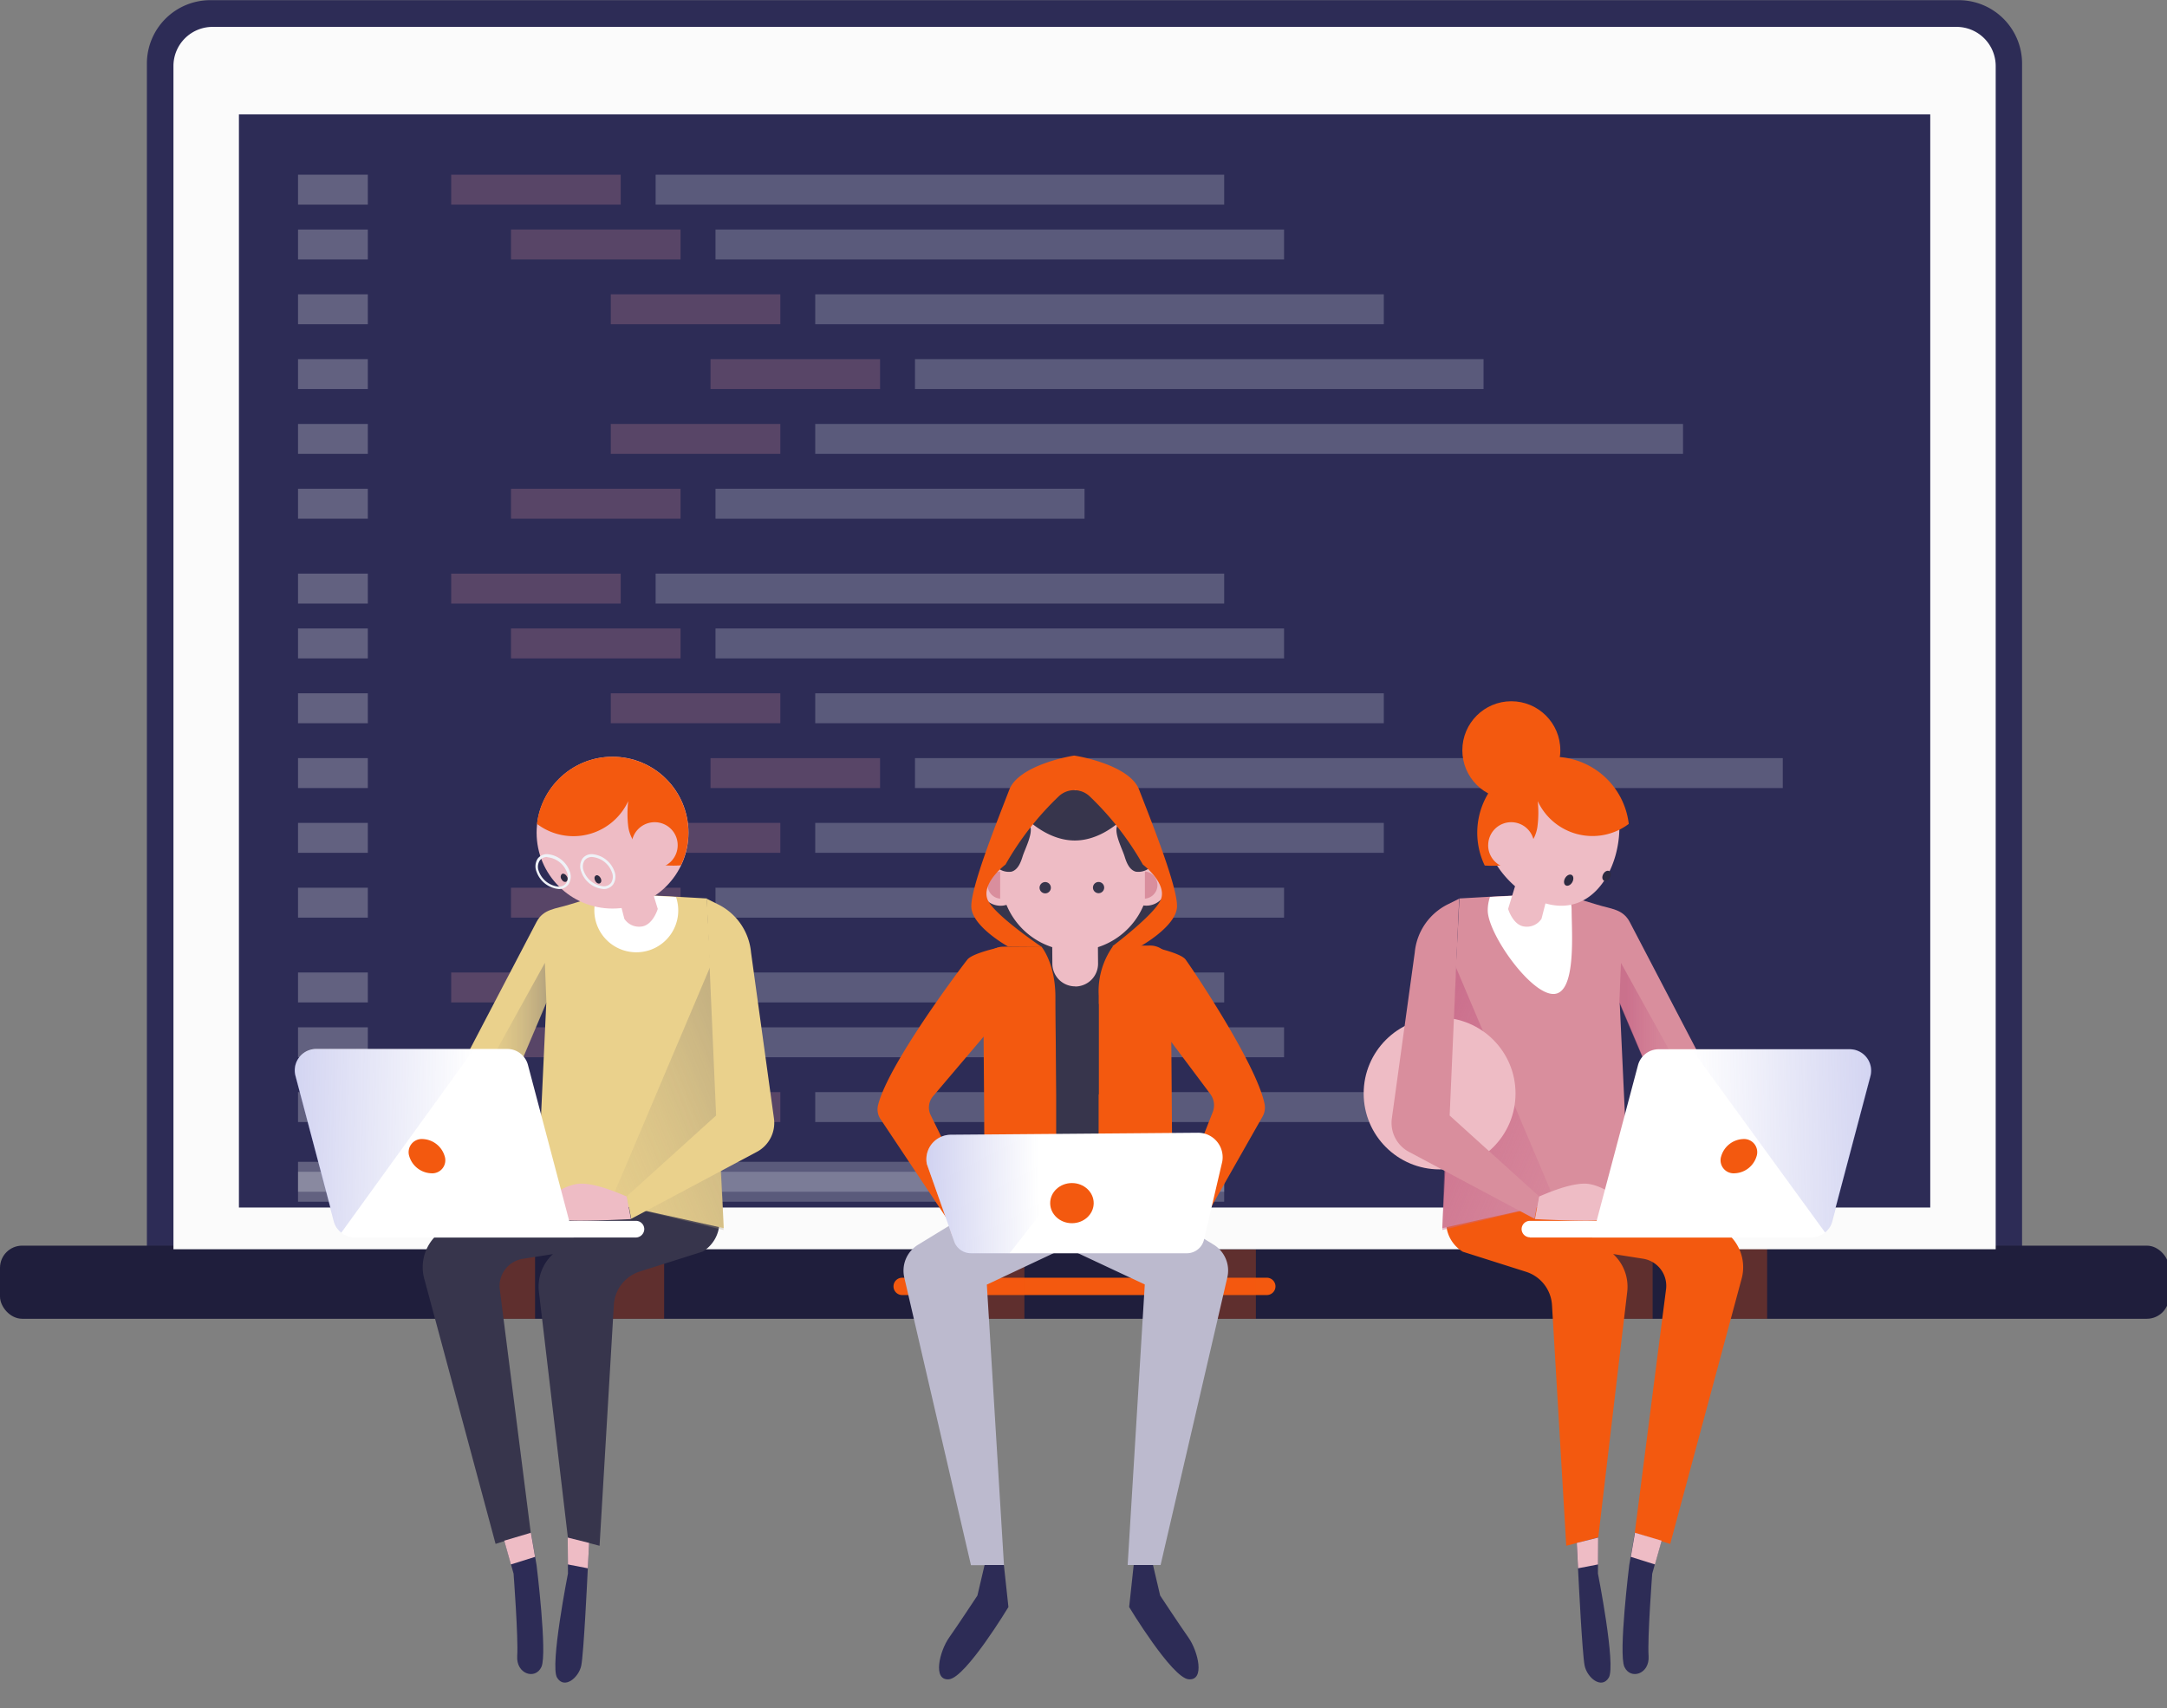 <svg id="el_2e3LEP0B8" data-name="Layer 1" xmlns="http://www.w3.org/2000/svg" xmlns:xlink="http://www.w3.org/1999/xlink" viewBox="0 0 506 399"><rect x="0" y="0" width="506" height="399" fill="#808080" stroke="none"/><style>@-webkit-keyframes el_ZWCJV2_80KS_sxAQD9jzZ_Animation{25%{-webkit-transform: translate(235.47px, 365.5px) rotate(0deg) translate(-235.47px, -365.5px);transform: translate(235.47px, 365.5px) rotate(0deg) translate(-235.47px, -365.5px);}50%{-webkit-transform: translate(235.47px, 365.5px) rotate(10deg) translate(-235.47px, -365.5px);transform: translate(235.47px, 365.5px) rotate(10deg) translate(-235.47px, -365.5px);}75%{-webkit-transform: translate(235.47px, 365.5px) rotate(0deg) translate(-235.47px, -365.5px);transform: translate(235.47px, 365.5px) rotate(0deg) translate(-235.47px, -365.5px);}0%{-webkit-transform: translate(235.47px, 365.5px) rotate(0deg) translate(-235.47px, -365.5px);transform: translate(235.47px, 365.5px) rotate(0deg) translate(-235.47px, -365.5px);}100%{-webkit-transform: translate(235.47px, 365.5px) rotate(0deg) translate(-235.47px, -365.5px);transform: translate(235.47px, 365.5px) rotate(0deg) translate(-235.47px, -365.5px);}}@keyframes el_ZWCJV2_80KS_sxAQD9jzZ_Animation{25%{-webkit-transform: translate(235.47px, 365.5px) rotate(0deg) translate(-235.47px, -365.5px);transform: translate(235.47px, 365.5px) rotate(0deg) translate(-235.47px, -365.5px);}50%{-webkit-transform: translate(235.47px, 365.5px) rotate(10deg) translate(-235.47px, -365.5px);transform: translate(235.47px, 365.5px) rotate(10deg) translate(-235.47px, -365.5px);}75%{-webkit-transform: translate(235.47px, 365.5px) rotate(0deg) translate(-235.47px, -365.5px);transform: translate(235.47px, 365.5px) rotate(0deg) translate(-235.47px, -365.5px);}0%{-webkit-transform: translate(235.47px, 365.5px) rotate(0deg) translate(-235.47px, -365.5px);transform: translate(235.47px, 365.5px) rotate(0deg) translate(-235.47px, -365.5px);}100%{-webkit-transform: translate(235.47px, 365.5px) rotate(0deg) translate(-235.47px, -365.5px);transform: translate(235.47px, 365.5px) rotate(0deg) translate(-235.47px, -365.5px);}}@-webkit-keyframes el_3-LKn354iC5_wS0KyOgMX_Animation{25%{-webkit-transform: translate(263.66px, 365.5px) rotate(0deg) translate(-263.66px, -365.5px);transform: translate(263.66px, 365.5px) rotate(0deg) translate(-263.66px, -365.5px);}50%{-webkit-transform: translate(263.66px, 365.5px) rotate(-10deg) translate(-263.66px, -365.5px);transform: translate(263.66px, 365.5px) rotate(-10deg) translate(-263.66px, -365.5px);}75%{-webkit-transform: translate(263.66px, 365.5px) rotate(0deg) translate(-263.66px, -365.5px);transform: translate(263.66px, 365.5px) rotate(0deg) translate(-263.66px, -365.5px);}0%{-webkit-transform: translate(263.66px, 365.5px) rotate(0deg) translate(-263.66px, -365.5px);transform: translate(263.66px, 365.5px) rotate(0deg) translate(-263.66px, -365.5px);}100%{-webkit-transform: translate(263.66px, 365.5px) rotate(0deg) translate(-263.66px, -365.5px);transform: translate(263.66px, 365.5px) rotate(0deg) translate(-263.66px, -365.5px);}}@keyframes el_3-LKn354iC5_wS0KyOgMX_Animation{25%{-webkit-transform: translate(263.66px, 365.5px) rotate(0deg) translate(-263.66px, -365.5px);transform: translate(263.66px, 365.5px) rotate(0deg) translate(-263.66px, -365.5px);}50%{-webkit-transform: translate(263.66px, 365.5px) rotate(-10deg) translate(-263.66px, -365.5px);transform: translate(263.66px, 365.5px) rotate(-10deg) translate(-263.66px, -365.5px);}75%{-webkit-transform: translate(263.66px, 365.5px) rotate(0deg) translate(-263.66px, -365.5px);transform: translate(263.66px, 365.5px) rotate(0deg) translate(-263.66px, -365.5px);}0%{-webkit-transform: translate(263.66px, 365.5px) rotate(0deg) translate(-263.66px, -365.5px);transform: translate(263.66px, 365.5px) rotate(0deg) translate(-263.66px, -365.5px);}100%{-webkit-transform: translate(263.66px, 365.5px) rotate(0deg) translate(-263.66px, -365.5px);transform: translate(263.66px, 365.5px) rotate(0deg) translate(-263.66px, -365.5px);}}@-webkit-keyframes el_J3exINdLI10_OCYuLBFAb_Animation{50%{-webkit-transform: translate(364.34px, 186.67px) rotate(0deg) translate(-364.34px, -186.67px);transform: translate(364.34px, 186.67px) rotate(0deg) translate(-364.34px, -186.67px);}75%{-webkit-transform: translate(364.34px, 186.67px) rotate(10deg) translate(-364.34px, -186.67px);transform: translate(364.34px, 186.67px) rotate(10deg) translate(-364.34px, -186.67px);}100%{-webkit-transform: translate(364.34px, 186.67px) rotate(0deg) translate(-364.34px, -186.67px);transform: translate(364.34px, 186.67px) rotate(0deg) translate(-364.34px, -186.67px);}0%{-webkit-transform: translate(364.34px, 186.67px) rotate(0deg) translate(-364.34px, -186.67px);transform: translate(364.34px, 186.67px) rotate(0deg) translate(-364.34px, -186.67px);}}@keyframes el_J3exINdLI10_OCYuLBFAb_Animation{50%{-webkit-transform: translate(364.34px, 186.67px) rotate(0deg) translate(-364.34px, -186.67px);transform: translate(364.34px, 186.67px) rotate(0deg) translate(-364.34px, -186.67px);}75%{-webkit-transform: translate(364.34px, 186.67px) rotate(10deg) translate(-364.34px, -186.67px);transform: translate(364.34px, 186.67px) rotate(10deg) translate(-364.34px, -186.67px);}100%{-webkit-transform: translate(364.34px, 186.67px) rotate(0deg) translate(-364.34px, -186.67px);transform: translate(364.34px, 186.67px) rotate(0deg) translate(-364.34px, -186.67px);}0%{-webkit-transform: translate(364.34px, 186.67px) rotate(0deg) translate(-364.34px, -186.67px);transform: translate(364.34px, 186.67px) rotate(0deg) translate(-364.34px, -186.67px);}}@-webkit-keyframes el_chsLQj5mTQ6_rjHALh-TE_Animation{40%{-webkit-transform: translate(69.59px, 271.36px) translate(-69.59px, -271.36px) translate(0px, 0px);transform: translate(69.59px, 271.36px) translate(-69.59px, -271.36px) translate(0px, 0px);}100%{-webkit-transform: translate(69.59px, 271.36px) translate(-69.59px, -271.36px) translate(0px, -140px);transform: translate(69.59px, 271.36px) translate(-69.59px, -271.36px) translate(0px, -140px);}0%{-webkit-transform: translate(69.59px, 271.36px) translate(-69.59px, -271.36px) translate(0px, 0px);transform: translate(69.59px, 271.36px) translate(-69.59px, -271.36px) translate(0px, 0px);}}@keyframes el_chsLQj5mTQ6_rjHALh-TE_Animation{40%{-webkit-transform: translate(69.59px, 271.36px) translate(-69.59px, -271.36px) translate(0px, 0px);transform: translate(69.59px, 271.36px) translate(-69.59px, -271.36px) translate(0px, 0px);}100%{-webkit-transform: translate(69.59px, 271.36px) translate(-69.59px, -271.36px) translate(0px, -140px);transform: translate(69.59px, 271.36px) translate(-69.59px, -271.36px) translate(0px, -140px);}0%{-webkit-transform: translate(69.59px, 271.36px) translate(-69.59px, -271.36px) translate(0px, 0px);transform: translate(69.59px, 271.36px) translate(-69.59px, -271.36px) translate(0px, 0px);}}@-webkit-keyframes el_2Z2DhxZWe80_sWZ_XBNwU_Animation{0%{-webkit-transform: translate(69.59px, 273.69px) translate(-69.59px, -273.69px) translate(0px, 0px);transform: translate(69.59px, 273.69px) translate(-69.59px, -273.69px) translate(0px, 0px);}100%{-webkit-transform: translate(69.59px, 273.69px) translate(-69.59px, -273.69px) translate(0px, -235px);transform: translate(69.59px, 273.69px) translate(-69.59px, -273.69px) translate(0px, -235px);}}@keyframes el_2Z2DhxZWe80_sWZ_XBNwU_Animation{0%{-webkit-transform: translate(69.59px, 273.69px) translate(-69.59px, -273.69px) translate(0px, 0px);transform: translate(69.59px, 273.69px) translate(-69.59px, -273.69px) translate(0px, 0px);}100%{-webkit-transform: translate(69.59px, 273.69px) translate(-69.59px, -273.69px) translate(0px, -235px);transform: translate(69.59px, 273.69px) translate(-69.59px, -273.69px) translate(0px, -235px);}}@-webkit-keyframes el_eV_QUksczV5_oCEz3BUv-_Animation{0%{-webkit-transform: translate(69.59px, 133.98px) translate(-69.59px, -133.98px) translate(0px, 0px);transform: translate(69.59px, 133.98px) translate(-69.59px, -133.98px) translate(0px, 0px);}100%{-webkit-transform: translate(69.59px, 133.98px) translate(-69.59px, -133.98px) translate(0px, -250px);transform: translate(69.59px, 133.98px) translate(-69.59px, -133.98px) translate(0px, -250px);}}@keyframes el_eV_QUksczV5_oCEz3BUv-_Animation{0%{-webkit-transform: translate(69.59px, 133.98px) translate(-69.59px, -133.98px) translate(0px, 0px);transform: translate(69.59px, 133.98px) translate(-69.59px, -133.98px) translate(0px, 0px);}100%{-webkit-transform: translate(69.59px, 133.98px) translate(-69.59px, -133.98px) translate(0px, -250px);transform: translate(69.59px, 133.98px) translate(-69.59px, -133.98px) translate(0px, -250px);}}@-webkit-keyframes el_AKhGLq4moR_FIs5IKuOO_Animation{0%{-webkit-transform: translate(69.59px, 40.8px) translate(-69.59px, -40.8px) translate(0px, 0px);transform: translate(69.59px, 40.8px) translate(-69.59px, -40.8px) translate(0px, 0px);}100%{-webkit-transform: translate(69.59px, 40.8px) translate(-69.59px, -40.8px) translate(0px, -250px);transform: translate(69.59px, 40.8px) translate(-69.59px, -40.8px) translate(0px, -250px);}}@keyframes el_AKhGLq4moR_FIs5IKuOO_Animation{0%{-webkit-transform: translate(69.59px, 40.8px) translate(-69.59px, -40.8px) translate(0px, 0px);transform: translate(69.59px, 40.8px) translate(-69.59px, -40.8px) translate(0px, 0px);}100%{-webkit-transform: translate(69.59px, 40.8px) translate(-69.59px, -40.8px) translate(0px, -250px);transform: translate(69.59px, 40.8px) translate(-69.59px, -40.8px) translate(0px, -250px);}}#el_2e3LEP0B8 *{-webkit-animation-duration: 2s;animation-duration: 2s;-webkit-animation-iteration-count: infinite;animation-iteration-count: infinite;-webkit-animation-timing-function: cubic-bezier(0, 0, 1, 1);animation-timing-function: cubic-bezier(0, 0, 1, 1);}#el_8jWcfgoAj1{fill: #2d2c56;-webkit-transform: translate(0px, 0.04px);transform: translate(0px, 0.04px);}#el_MRVG0rxZyn{fill: #f7f7f7;-webkit-transform: translate(0px, 0.04px);transform: translate(0px, 0.04px);}#el_oGVjyyEAaA{fill: #1f1e3c;}#el_59tCG0oArM{fill: #2d2c56;}#el_Dv_nkRoNan{fill: #f3590f;-webkit-transform: translate(0px, 0.04px);transform: translate(0px, 0.04px);}#el_7zCJQmbNvu{fill: #f3590f;opacity: 0.3;isolation: isolate;}#el_WNt3EfAzlq{fill: #f3590f;opacity: 0.3;isolation: isolate;}#el_9qkNqPS9Pz{fill: #f3590f;opacity: 0.3;isolation: isolate;}#el_j-KOv-ngSu{fill: #f3590f;opacity: 0.3;isolation: isolate;}#el_7FjBFF9glG{fill: #f3590f;opacity: 0.3;isolation: isolate;}#el_aLg3Sue3e9{fill: #f3590f;opacity: 0.3;isolation: isolate;}#el_WfbIvzhTfi{fill: #fbfbfb;-webkit-transform: translate(0px, 0.04px);transform: translate(0px, 0.04px);}#el_f0cB5lPyyb{-webkit-clip-path: url(#clip-path);clip-path: url(#clip-path);}#el_AKhGLq4moR{opacity: 0.25;}#el_4lAkmPKuALG{fill: #d98e9d;}#el_OKcBs4zO6vb{fill: #fff;}#el_xQnNKwERjZs{fill: #fff;}#el_Cy_UiZlu06u{fill: #fff;}#el_InVF6OMQLpE{fill: #fff;}#el_XlOypbjiYMD{fill: #fff;}#el_hJdKMSmB0rK{fill: #fff;}#el_0TlP3B3lfRt{fill: #e0e4ed;}#el_zHxZZrEF6Em{fill: #d98e9d;}#el_yIeTO_CMbMT{fill: #e0e4ed;}#el_-xDFV8i6R0h{fill: #d98e9d;}#el_5rfFRew3Btf{fill: #e0e4ed;}#el_9hdS3-9xBoD{fill: #d98e9d;}#el_aaFYf_CM7Qp{fill: #e0e4ed;}#el_fhPzIzPoa5s{fill: #d98e9d;}#el_3hTbitI2nH8{fill: #e0e4ed;}#el_GcCn-hMi5qN{fill: #d98e9d;}#el_8Fvb-Ogx5oJ{fill: #e0e4ed;}#el_2Z2DhxZWe80{opacity: 0.25;}#el_1qSn-Qt6uq4{fill: #d98e9d;}#el_hoftLFHXNu1{fill: #fff;}#el_xkSneUG_njm{fill: #fff;}#el_e2XKrzidTBe{fill: #fff;}#el_rpnJfFEs2DI{fill: #fff;}#el_QXQVsoqiSN0{fill: #fff;}#el_JrX_50lx__j{fill: #fff;}#el_D4_AreXvekv{fill: #e0e4ed;}#el_rSFoQ8daXea{fill: #d98e9d;}#el_ewWRvKdQq3h{fill: #e0e4ed;}#el_EisSCAnBwzx{fill: #d98e9d;}#el_y8neqA82rFf{fill: #e0e4ed;}#el_EaooiZQk8KU{fill: #d98e9d;}#el_YIlNMk5ea4g{fill: #e0e4ed;}#el_n37jKWmRXr_{fill: #d98e9d;}#el_3ENfMHRbF6B{fill: #e0e4ed;}#el_vQMJABeuI7N{fill: #d98e9d;}#el_1hz_HUiTyG4{fill: #e0e4ed;}#el_eV_QUksczV5{opacity: 0.25;}#el_nk10peWXA2E{fill: #d98e9d;}#el_KmaMMkWOtVt{fill: #fff;}#el_dn0MuiqQihc{fill: #fff;}#el_fU855SNRfAY{fill: #fff;}#el_2zBjYZ_p3NX{fill: #fff;}#el_2OWRwUuVeS9{fill: #fff;}#el_pko8Mj3GOov{fill: #fff;}#el_32VxHyO22CC{fill: #e0e4ed;}#el_0PE_J1FjZ05{fill: #d98e9d;}#el_xiZk0pWW9vw{fill: #e0e4ed;}#el_2VeJgJxFTPC{fill: #d98e9d;}#el_9R7zQXzJd5e{fill: #e0e4ed;}#el_5_xfomH45YT{fill: #d98e9d;}#el_26SCwaScVBl{fill: #fff;}#el_wZ2AOP1pYD_{fill: #fff;}#el_m8lAmPjMIcW{fill: #fff;}#el__E_vv3q5flj{fill: #e0e4ed;}#el_gnm60NUtVSI{fill: #d98e9d;}#el_VprEjOrN0U7{fill: #e0e4ed;}#el_pTLAwgR-JmV{fill: #d98e9d;}#el_ygnNDYPQxvR{fill: #e0e4ed;}#el_GfYIES5yIaG{fill: #d98e9d;}#el_NSsfIVsYZKP{fill: #e0e4ed;}#el_8Ov9V8pev_E{fill: #d98e9d;}#el_wxvAYJdG4uF{fill: #e0e4ed;}#el_Jl3zner7oPJ{fill: #d98e9d;}#el_KfezqZTsJ-Q{fill: #e0e4ed;}#el_chsLQj5mTQ6{opacity: 0.25;}#el_c0Yi0eun9sB{fill: #d98e9d;}#el_MoaOCVQHEXe{fill: #fff;}#el_fg1vksnwHd8{fill: #fff;}#el_x9GQstY_nDw{fill: #fff;}#el_vItmW5BGoCX{fill: #fff;}#el_HAiE77Kxr0k{fill: #fff;}#el_ciE5nPUq2iD{fill: #fff;}#el_gLlrQdwmIMr{fill: #e0e4ed;}#el_BW_DMPN4fG2{fill: #d98e9d;}#el_VM1skxG_dhx{fill: #e0e4ed;}#el_aILnj0mCzWN{fill: #d98e9d;}#el_jyOSqLPOKuU{fill: #e0e4ed;}#el_tYY9dwfM88H{fill: #d98e9d;}#el_l-QQ2cG84Ve{fill: #fff;}#el_-bNWXwYmJbU{fill: #fff;}#el_YmLEI4PJ2Eg{fill: #fff;}#el_ERGc6ZeBWx8{fill: #e0e4ed;}#el_CwGDXrzMJ2Q{fill: #d98e9d;}#el_5Dn6p9jK6Gl{fill: #e0e4ed;}#el_Zjt8qzCkNZU{fill: #d98e9d;}#el_5s5X3X_vOB-{fill: #e0e4ed;}#el_uzfWj8cPhVA{fill: #d98e9d;}#el_HoSBDFUvYAl{fill: #e0e4ed;}#el_R7dBbzMgNAp{fill: #d98e9d;}#el_tgfIPCXVum4{fill: #e0e4ed;}#el_hN-POD32ZCZ{fill: #d98e9d;}#el_FEP86vJY0iY{fill: #e0e4ed;}#el_czKtp8B2JF3{fill: #2d2c56;-webkit-transform: translate(0px, 0.04px);transform: translate(0px, 0.04px);}#el_MTixnpdG472{fill: #2d2c56;-webkit-transform: translate(0px, 0.04px);transform: translate(0px, 0.04px);}#el_66p81dLqHBo{fill: #37354c;-webkit-transform: translate(0px, 0.04px);transform: translate(0px, 0.04px);}#el_nUqk34RAVo-{fill: #ead18c;-webkit-transform: translate(0px, 0.04px);transform: translate(0px, 0.04px);}#el_I8dgGEFe7OT{isolation: isolate;opacity: 0.5;fill: url(#linear-gradient);-webkit-transform: translate(0px, 0.04px);transform: translate(0px, 0.04px);}#el_Yf4DcQJ8boO{fill: #fff;-webkit-transform: translate(0px, 0.04px);transform: translate(0px, 0.04px);}#el_CuCipGaGOcZ{fill: url(#linear-gradient-2);}#el_LuSqcf7lwVp{fill: #eebcc5;-webkit-transform: translate(0px, 0.04px);transform: translate(0px, 0.04px);}#el_0XXayG2kC-Q{fill: #eebcc5;-webkit-transform: translate(0px, 0.04px);transform: translate(0px, 0.04px);}#el_mem1gJSVHE0{fill: #eebcc5;}#el_9N10Y6sWtTr{fill: #eff2f7;-webkit-transform: translate(0px, 0.04px);transform: translate(0px, 0.04px);}#el_BiJA2q1TvFA{fill: #eff2f7;-webkit-transform: translate(0px, 0.04px);transform: translate(0px, 0.04px);}#el_ixcWfmucBM1{fill: #2d2b42;-webkit-transform: translate(0px, 0.04px);transform: translate(0px, 0.04px);}#el_T6eh2VbkydI{fill: #2d2b42;-webkit-transform: translate(0px, 0.04px);transform: translate(0px, 0.04px);}#el_7d5mFO2sucY{fill: #eebcc5;-webkit-transform: translate(0px, 0.04px);transform: translate(0px, 0.04px);}#el_BL40dngZ4ES{fill: #ead18c;-webkit-transform: translate(0px, 0.04px);transform: translate(0px, 0.04px);}#el_0BP8J1gyGON{fill: #fff;-webkit-transform: translate(0px, 0.04px);transform: translate(0px, 0.04px);}#el_N-UkqWajMZI{fill: #fff;-webkit-transform: translate(0px, 0.04px);transform: translate(0px, 0.04px);}#el_hnrV1cO5GDk{fill: url(#linear-gradient-3);-webkit-transform: translate(0px, 0.04px);transform: translate(0px, 0.04px);}#el_othNAj8dz60{fill: #f3590f;-webkit-transform: translate(0px, 0.04px);transform: translate(0px, 0.04px);}#el_5uaJYDIA8iH{fill: #f3590f;-webkit-transform: translate(0px, 0.04px);transform: translate(0px, 0.04px);}#el_F9pYBifcGbU{fill: #eebcc5;-webkit-transform: translate(0px, 0.04px);transform: translate(0px, 0.04px);}#el_1Nge6OzmSeH{fill: #eebcc5;}#el_5swPBELeOdO{fill: #eebcc5;}#el_trm_4vuDmYj{fill: #2d2c56;-webkit-transform: translate(0px, 0.04px);transform: translate(0px, 0.04px);}#el_U4EMYV-W5e6{fill: #2d2c56;-webkit-transform: translate(0px, 0.04px);transform: translate(0px, 0.04px);}#el_Hxsxsqx37iN{fill: #f3590f;-webkit-transform: translate(0px, 0.04px);transform: translate(0px, 0.04px);}#el_sRTfyLE7MbB{fill: #d98e9d;-webkit-transform: translate(0px, 0.04px);transform: translate(0px, 0.04px);}#el_eyUa9p3p777{isolation: isolate;opacity: 0.5;fill: url(#linear-gradient-4);-webkit-transform: translate(0px, 0.04px);transform: translate(0px, 0.04px);}#el_ikPQYvSdooN{fill: #fff;-webkit-transform: translate(0px, 0.04px);transform: translate(0px, 0.04px);}#el_U4XZBrPuHna{fill: url(#linear-gradient-5);}#el_JZbp4bChgDW{fill: #eebcc5;-webkit-transform: translate(0px, 0.04px);transform: translate(0px, 0.04px);}#el_yfKP5Gbjf93{fill: #eebcc5;-webkit-transform: translate(0px, 0.04px);transform: translate(0px, 0.04px);}#el_-g8C-qvk9CX{fill: #eebcc5;-webkit-transform: translate(-26.56px, 60.94px) rotate(-9.26deg);transform: translate(-26.56px, 60.94px) rotate(-9.26deg);}#el_jmIGpSJafNs{fill: #2d2b42;-webkit-transform: translate(0px, 0.04px);transform: translate(0px, 0.04px);}#el_CqPcj-RoJ8r{fill: #2d2b42;-webkit-transform: translate(0px, 0.04px);transform: translate(0px, 0.04px);}#el_ES_NBipgu72{fill: #eebcc5;-webkit-transform: translate(0px, 0.04px);transform: translate(0px, 0.04px);}#el_7jt4UATodfH{fill: #d98e9d;-webkit-transform: translate(0px, 0.04px);transform: translate(0px, 0.04px);}#el_8XowuJ0rMDO{fill: #fff;-webkit-transform: translate(0px, 0.04px);transform: translate(0px, 0.04px);}#el_7vzVbFqNBfR{fill: #fff;-webkit-transform: translate(0px, 0.04px);transform: translate(0px, 0.04px);}#el_a6kQ-wGDusT{fill: url(#linear-gradient-6);-webkit-transform: translate(0px, 0.04px);transform: translate(0px, 0.04px);}#el_8xaIZ-ydxj5{fill: #f3590f;-webkit-transform: translate(0px, 0.04px);transform: translate(0px, 0.04px);}#el_OyU659YEby6{fill: #f3590f;-webkit-transform: translate(0px, 0.04px);transform: translate(0px, 0.04px);}#el_hJvUnDIoISI{fill: #eebcc5;-webkit-transform: translate(0px, 0.04px);transform: translate(0px, 0.04px);}#el_7wTWX7mOC7d{fill: #eebcc5;}#el_KD8lWAfhtDN{fill: #eebcc5;}#el_JUdvKIhN5dY{fill: #37354c;-webkit-transform: translate(0px, 0.04px);transform: translate(0px, 0.04px);}#el_jNrS2FIspgm{fill: #f3590f;-webkit-transform: translate(0px, 0.04px);transform: translate(0px, 0.04px);}#el_kBYkD4sDIxI{fill: #37354c;-webkit-transform: translate(0px, 0.04px);transform: translate(0px, 0.04px);}#el__V54icB9eqM{fill: #eebcc5;-webkit-transform: translate(0px, 0.04px);transform: translate(0px, 0.04px);}#el_KUv1ehN58v9{fill: #9b5342;-webkit-transform: translate(0px, 0.04px);transform: translate(0px, 0.04px);}#el_OY3bzAK46x4{fill: #eebcc5;-webkit-transform: translate(0px, 0.04px);transform: translate(0px, 0.04px);}#el_r6Te6g5lMRV{fill: #37354c;-webkit-transform: translate(0px, 0.04px);transform: translate(0px, 0.04px);}#el_cKBkpPh8OZm{fill: #37354c;-webkit-transform: translate(0px, 0.04px);transform: translate(0px, 0.04px);}#el_pzfv43SG_K7{fill: #eebcc5;-webkit-transform: translate(0px, 0.04px);transform: translate(0px, 0.04px);}#el_aii52LHF9mX{fill: #eebcc5;-webkit-transform: translate(0px, 0.04px);transform: translate(0px, 0.04px);}#el_PWeKriv7udB{fill: #bcbace;-webkit-transform: translate(0px, 0.04px);transform: translate(0px, 0.04px);}#el_6Q8cJNisSGT{fill: #d98e9d;-webkit-transform: translate(0px, 0.04px);transform: translate(0px, 0.04px);}#el_oHt2E6loasZ{fill: #d98e9d;-webkit-transform: translate(0px, 0.04px);transform: translate(0px, 0.04px);}#el_qVazZfz7klz{fill: #37354c;}#el_7pNpm-8ab6o{fill: #37354c;-webkit-transform: translate(0px, 0.04px);transform: translate(0px, 0.04px);}#el_2rWrc24d6WT{fill: #37354c;-webkit-transform: translate(0px, 0.04px);transform: translate(0px, 0.04px);}#el_wRiyeBjmbHV{fill: #f3590f;-webkit-transform: translate(0px, 0.04px);transform: translate(0px, 0.04px);}#el_P3YfdbpjT_g{fill: #f3590f;-webkit-transform: translate(0px, 0.04px);transform: translate(0px, 0.04px);}#el_HI9bWe4hNJX{fill: #37354c;-webkit-transform: translate(0px, 0.04px);transform: translate(0px, 0.04px);}#el_5zj2NPHzhem{fill: #eebcc5;-webkit-transform: translate(0px, 0.04px);transform: translate(0px, 0.04px);}#el_JfuRKJlF3Wr{fill: #f3590f;-webkit-transform: translate(0px, 0.04px);transform: translate(0px, 0.04px);}#el__H9ON5med_O{fill: #eebcc5;-webkit-transform: translate(0px, 0.04px);transform: translate(0px, 0.04px);}#el_lWvVi75pNbD{fill: #f3590f;-webkit-transform: translate(0px, 0.04px);transform: translate(0px, 0.04px);}#el_-gIaysU_PSK{fill: #f3590f;-webkit-transform: translate(0px, 0.04px);transform: translate(0px, 0.04px);}#el_ZWCJV2_80KS{fill: #2d2c56;-webkit-transform: translate(0px, 0.04px);transform: translate(0px, 0.04px);}#el_mahVhw-YbvE{fill: #bcbace;-webkit-transform: translate(0px, 0.04px);transform: translate(0px, 0.04px);}#el_3-LKn354iC5{fill: #2d2c56;-webkit-transform: translate(0px, 0.04px);transform: translate(0px, 0.04px);}#el_GUer3JVHBjA{fill: #fff;-webkit-transform: translate(0px, 0.04px);transform: translate(0px, 0.04px);}#el_WneMnF-WhXj{fill: url(#linear-gradient-7);-webkit-transform: translate(0px, 0.04px);transform: translate(0px, 0.04px);}#el_Jd8uxzA3zf7{fill: #f3590f;}#el_J3exINdLI10{fill: #f3590f;}#el_AKhGLq4moR_FIs5IKuOO{-webkit-animation-name: el_AKhGLq4moR_FIs5IKuOO_Animation;animation-name: el_AKhGLq4moR_FIs5IKuOO_Animation;-webkit-transform: translate(69.59px, 40.8px) translate(-69.59px, -40.8px) translate(0px, 0px);transform: translate(69.59px, 40.8px) translate(-69.59px, -40.8px) translate(0px, 0px);}#el_eV_QUksczV5_oCEz3BUv-{-webkit-animation-name: el_eV_QUksczV5_oCEz3BUv-_Animation;animation-name: el_eV_QUksczV5_oCEz3BUv-_Animation;-webkit-transform: translate(69.59px, 133.98px) translate(-69.59px, -133.98px) translate(0px, 0px);transform: translate(69.59px, 133.98px) translate(-69.59px, -133.98px) translate(0px, 0px);}#el_2Z2DhxZWe80_sWZ_XBNwU{-webkit-animation-name: el_2Z2DhxZWe80_sWZ_XBNwU_Animation;animation-name: el_2Z2DhxZWe80_sWZ_XBNwU_Animation;-webkit-transform: translate(69.59px, 273.69px) translate(-69.59px, -273.69px) translate(0px, 0px);transform: translate(69.59px, 273.69px) translate(-69.59px, -273.69px) translate(0px, 0px);}#el_chsLQj5mTQ6_rjHALh-TE{-webkit-animation-name: el_chsLQj5mTQ6_rjHALh-TE_Animation;animation-name: el_chsLQj5mTQ6_rjHALh-TE_Animation;-webkit-transform: translate(69.59px, 271.36px) translate(-69.59px, -271.36px) translate(0px, 0px);transform: translate(69.59px, 271.36px) translate(-69.59px, -271.36px) translate(0px, 0px);}#el_J3exINdLI10_OCYuLBFAb{-webkit-animation-name: el_J3exINdLI10_OCYuLBFAb_Animation;animation-name: el_J3exINdLI10_OCYuLBFAb_Animation;}#el_3-LKn354iC5_wS0KyOgMX{-webkit-animation-name: el_3-LKn354iC5_wS0KyOgMX_Animation;animation-name: el_3-LKn354iC5_wS0KyOgMX_Animation;}#el_ZWCJV2_80KS_sxAQD9jzZ{-webkit-animation-name: el_ZWCJV2_80KS_sxAQD9jzZ_Animation;animation-name: el_ZWCJV2_80KS_sxAQD9jzZ_Animation;}</style><defs><clipPath id="clip-path" transform="translate(0 0.04)"><rect class="cls-1" x="55.72" y="26.96" width="395" height="255"/></clipPath><linearGradient id="linear-gradient" x1="114.72" y1="149.71" x2="132.87" y2="149.71" gradientTransform="matrix(1, 0, 0, -1, -5.28, 393.96)" gradientUnits="userSpaceOnUse"><stop offset="0" stop-color="#ead18c" stop-opacity="0"/><stop offset="1" stop-color="#524f63" stop-opacity="0.7"/></linearGradient><linearGradient id="linear-gradient-2" x1="115.16" y1="117.92" x2="214.78" y2="157.33" gradientTransform="matrix(1, 0, 0, -1, 0, 394.04)" xlink:href="#linear-gradient"/><linearGradient id="linear-gradient-3" x1="115.95" y1="127.19" x2="27.6" y2="129.28" gradientTransform="matrix(1, 0, 0, -1, -5.28, 393.96)" gradientUnits="userSpaceOnUse"><stop offset="0" stop-color="#484ec2" stop-opacity="0"/><stop offset="1" stop-color="#444bcc" stop-opacity="0.5"/></linearGradient><linearGradient id="linear-gradient-4" x1="297.8" y1="149.71" x2="315.95" y2="149.71" gradientTransform="translate(694.09 393.96) rotate(180)" gradientUnits="userSpaceOnUse"><stop offset="0" stop-color="#d37897" stop-opacity="0"/><stop offset="0.9" stop-color="#bc547c"/></linearGradient><linearGradient id="linear-gradient-5" x1="303.51" y1="117.88" x2="403.13" y2="157.29" gradientTransform="translate(694.1 394) rotate(180)" xlink:href="#linear-gradient-4"/><linearGradient id="linear-gradient-6" x1="299.03" y1="127.21" x2="210.68" y2="129.3" gradientTransform="translate(694.09 393.96) rotate(180)" xlink:href="#linear-gradient-3"/><linearGradient id="linear-gradient-7" x1="248" y1="115.46" x2="195.78" y2="114.23" xlink:href="#linear-gradient-3"/></defs><title>programmers</title><g id="el_pGMtxLLPEe" data-name="Layer 3"><path d="M457.35,0H49.12A14.81,14.81,0,0,0,34.3,14.76V296H472.16V14.82A14.81,14.81,0,0,0,457.4,0Z" id="el_8jWcfgoAj1"/><path d="M255.45,17.71a2.22,2.22,0,1,1-2.22-2.22,2.21,2.21,0,0,1,2.22,2.22Z" id="el_MRVG0rxZyn"/><rect y="290.94" width="506.47" height="17.08" rx="5.18" ry="5.18" id="el_oGVjyyEAaA"/><rect x="55.79" y="26.72" width="394.88" height="255.31" id="el_59tCG0oArM"/><path d="M295.8,298.39H210.66a2,2,0,0,0,0,4.05H295.8a2,2,0,1,0,0-4.05Z" id="el_Dv_nkRoNan"/><rect x="109.44" y="290.94" width="15.5" height="17.08" id="el_7zCJQmbNvu"/><rect x="139.58" y="290.94" width="15.5" height="17.08" id="el_WNt3EfAzlq"/><rect x="370.39" y="290.94" width="15.5" height="17.08" id="el_9qkNqPS9Pz"/><rect x="397.13" y="290.94" width="15.5" height="17.08" id="el_j-KOv-ngSu"/><rect x="223.7" y="290.94" width="15.5" height="17.08" id="el_7FjBFF9glG"/><rect x="277.75" y="291.81" width="15.5" height="16.21" id="el_aLg3Sue3e9"/><path d="M456.82,6.24H49.64a9.14,9.14,0,0,0-9.14,9.14V291.74H466V15.38A9.14,9.14,0,0,0,456.82,6.24ZM450.72,282H55.79V26.68H450.72Z" id="el_WfbIvzhTfi"/><g id="el_f0cB5lPyyb"><g id="el_AKhGLq4moR_FIs5IKuOO" data-animator-group="true" data-animator-type="0"><g id="el_AKhGLq4moR"><rect x="105.35" y="40.8" width="39.59" height="6.99" id="el_4lAkmPKuALG"/><rect x="69.59" y="40.8" width="16.3" height="6.99" id="el_OKcBs4zO6vb"/><rect x="69.59" y="53.61" width="16.3" height="6.99" id="el_xQnNKwERjZs"/><rect x="69.59" y="68.74" width="16.3" height="6.99" id="el_Cy_UiZlu06u"/><rect x="69.59" y="83.88" width="16.3" height="6.99" id="el_InVF6OMQLpE"/><rect x="69.59" y="99.02" width="16.3" height="6.99" id="el_XlOypbjiYMD"/><rect x="69.59" y="114.16" width="16.3" height="6.99" id="el_hJdKMSmB0rK"/><rect x="153.09" y="40.8" width="132.76" height="6.99" id="el_0TlP3B3lfRt"/><rect x="119.32" y="53.61" width="39.59" height="6.99" id="el_zHxZZrEF6Em"/><rect x="167.07" y="53.61" width="132.76" height="6.99" id="el_yIeTO_CMbMT"/><rect x="142.62" y="68.74" width="39.59" height="6.99" id="el_-xDFV8i6R0h"/><rect x="190.36" y="68.74" width="132.76" height="6.99" id="el_5rfFRew3Btf"/><rect x="165.91" y="83.88" width="39.59" height="6.99" id="el_9hdS3-9xBoD"/><rect x="213.65" y="83.88" width="132.76" height="6.99" id="el_aaFYf_CM7Qp"/><rect x="142.62" y="99.02" width="39.59" height="6.99" id="el_fhPzIzPoa5s"/><rect x="190.36" y="99.02" width="202.63" height="6.99" id="el_3hTbitI2nH8"/><rect x="119.32" y="114.16" width="39.59" height="6.99" id="el_GcCn-hMi5qN"/><rect x="167.07" y="114.16" width="86.17" height="6.99" id="el_8Fvb-Ogx5oJ"/></g></g><g id="el_2Z2DhxZWe80_sWZ_XBNwU" data-animator-group="true" data-animator-type="0"><g id="el_2Z2DhxZWe80"><rect x="105.35" y="273.69" width="39.59" height="6.99" id="el_1qSn-Qt6uq4"/><rect x="69.59" y="273.69" width="16.3" height="6.99" id="el_hoftLFHXNu1"/><rect x="69.59" y="286.5" width="16.3" height="6.99" id="el_xkSneUG_njm"/><rect x="69.59" y="301.64" width="16.3" height="6.99" id="el_e2XKrzidTBe"/><rect x="69.59" y="316.78" width="16.3" height="6.99" id="el_rpnJfFEs2DI"/><rect x="69.59" y="331.91" width="16.3" height="6.99" id="el_QXQVsoqiSN0"/><rect x="69.59" y="347.05" width="16.3" height="6.99" id="el_JrX_50lx__j"/><rect x="153.09" y="273.69" width="132.76" height="6.99" id="el_D4_AreXvekv"/><rect x="119.32" y="286.5" width="39.59" height="6.99" id="el_rSFoQ8daXea"/><rect x="167.07" y="286.5" width="132.76" height="6.99" id="el_ewWRvKdQq3h"/><rect x="142.62" y="301.64" width="39.59" height="6.99" id="el_EisSCAnBwzx"/><rect x="190.36" y="301.64" width="132.76" height="6.99" id="el_y8neqA82rFf"/><rect x="165.91" y="316.78" width="39.59" height="6.99" id="el_EaooiZQk8KU"/><rect x="213.65" y="316.78" width="132.76" height="6.99" id="el_YIlNMk5ea4g"/><rect x="142.62" y="331.91" width="39.59" height="6.99" id="el_n37jKWmRXr_"/><rect x="190.36" y="331.91" width="202.63" height="6.99" id="el_3ENfMHRbF6B"/><rect x="119.32" y="347.05" width="39.59" height="6.99" id="el_vQMJABeuI7N"/><rect x="167.07" y="347.05" width="86.17" height="6.99" id="el_1hz_HUiTyG4"/></g></g><g id="el_eV_QUksczV5_oCEz3BUv-" data-animator-group="true" data-animator-type="0"><g id="el_eV_QUksczV5"><rect x="105.35" y="133.98" width="39.59" height="6.99" id="el_nk10peWXA2E"/><rect x="69.59" y="133.98" width="16.3" height="6.99" id="el_KmaMMkWOtVt"/><rect x="69.59" y="146.79" width="16.3" height="6.99" id="el_dn0MuiqQihc"/><rect x="69.59" y="161.93" width="16.3" height="6.99" id="el_fU855SNRfAY"/><rect x="69.59" y="177.07" width="16.3" height="6.99" id="el_2zBjYZ_p3NX"/><rect x="69.59" y="192.2" width="16.3" height="6.99" id="el_2OWRwUuVeS9"/><rect x="69.59" y="207.34" width="16.3" height="6.99" id="el_pko8Mj3GOov"/><rect x="153.09" y="133.98" width="132.76" height="6.99" id="el_32VxHyO22CC"/><rect x="119.32" y="146.79" width="39.59" height="6.99" id="el_0PE_J1FjZ05"/><rect x="167.07" y="146.79" width="132.76" height="6.99" id="el_xiZk0pWW9vw"/><rect x="142.62" y="161.93" width="39.59" height="6.99" id="el_2VeJgJxFTPC"/><rect x="190.36" y="161.93" width="132.76" height="6.99" id="el_9R7zQXzJd5e"/><rect x="105.35" y="227.14" width="39.59" height="6.99" id="el_5_xfomH45YT"/><rect x="69.59" y="227.14" width="16.3" height="6.99" id="el_26SCwaScVBl"/><rect x="69.59" y="239.95" width="16.3" height="6.99" id="el_wZ2AOP1pYD_"/><rect x="69.59" y="255.08" width="16.3" height="6.99" id="el_m8lAmPjMIcW"/><rect x="153.09" y="227.14" width="132.76" height="6.99" id="el__E_vv3q5flj"/><rect x="119.32" y="239.95" width="39.59" height="6.99" id="el_gnm60NUtVSI"/><rect x="167.07" y="239.95" width="132.76" height="6.99" id="el_VprEjOrN0U7"/><rect x="142.62" y="255.08" width="39.59" height="6.99" id="el_pTLAwgR-JmV"/><rect x="190.36" y="255.08" width="132.76" height="6.99" id="el_ygnNDYPQxvR"/><rect x="165.91" y="177.07" width="39.59" height="6.99" id="el_GfYIES5yIaG"/><rect x="213.65" y="177.07" width="202.63" height="6.99" id="el_NSsfIVsYZKP"/><rect x="142.62" y="192.2" width="39.59" height="6.99" id="el_8Ov9V8pev_E"/><rect x="190.36" y="192.2" width="132.76" height="6.99" id="el_wxvAYJdG4uF"/><rect x="119.32" y="207.34" width="39.59" height="6.99" id="el_Jl3zner7oPJ"/><rect x="167.07" y="207.34" width="132.76" height="6.99" id="el_KfezqZTsJ-Q"/></g></g><g id="el_chsLQj5mTQ6_rjHALh-TE" data-animator-group="true" data-animator-type="0"><g id="el_chsLQj5mTQ6"><rect x="105.35" y="271.36" width="39.59" height="6.99" id="el_c0Yi0eun9sB"/><rect x="69.59" y="271.36" width="16.3" height="6.99" id="el_MoaOCVQHEXe"/><rect x="69.59" y="284.17" width="16.3" height="6.99" id="el_fg1vksnwHd8"/><rect x="69.59" y="299.31" width="16.3" height="6.99" id="el_x9GQstY_nDw"/><rect x="69.59" y="314.45" width="16.3" height="6.99" id="el_vItmW5BGoCX"/><rect x="69.59" y="329.58" width="16.3" height="6.99" id="el_HAiE77Kxr0k"/><rect x="69.59" y="344.72" width="16.3" height="6.99" id="el_ciE5nPUq2iD"/><rect x="153.09" y="271.36" width="132.76" height="6.99" id="el_gLlrQdwmIMr"/><rect x="119.32" y="284.17" width="39.59" height="6.99" id="el_BW_DMPN4fG2"/><rect x="167.07" y="284.17" width="132.76" height="6.99" id="el_VM1skxG_dhx"/><rect x="142.62" y="299.31" width="39.59" height="6.99" id="el_aILnj0mCzWN"/><rect x="190.36" y="299.31" width="132.76" height="6.99" id="el_jyOSqLPOKuU"/><rect x="105.35" y="364.52" width="39.59" height="6.99" id="el_tYY9dwfM88H"/><rect x="69.59" y="364.52" width="16.3" height="6.99" id="el_l-QQ2cG84Ve"/><rect x="69.59" y="377.33" width="16.3" height="6.99" id="el_-bNWXwYmJbU"/><rect x="69.59" y="392.46" width="16.3" height="6.99" id="el_YmLEI4PJ2Eg"/><rect x="153.09" y="364.52" width="132.76" height="6.99" id="el_ERGc6ZeBWx8"/><rect x="119.32" y="377.33" width="39.59" height="6.99" id="el_CwGDXrzMJ2Q"/><rect x="167.07" y="377.33" width="132.76" height="6.99" id="el_5Dn6p9jK6Gl"/><rect x="142.62" y="392.46" width="39.59" height="6.99" id="el_Zjt8qzCkNZU"/><rect x="190.36" y="392.46" width="132.76" height="6.99" id="el_5s5X3X_vOB-"/><rect x="165.91" y="314.45" width="39.59" height="6.99" id="el_uzfWj8cPhVA"/><rect x="213.65" y="314.45" width="202.63" height="6.99" id="el_HoSBDFUvYAl"/><rect x="142.62" y="329.58" width="39.59" height="6.99" id="el_R7dBbzMgNAp"/><rect x="190.36" y="329.58" width="132.76" height="6.99" id="el_tgfIPCXVum4"/><rect x="119.32" y="344.72" width="39.59" height="6.99" id="el_hN-POD32ZCZ"/><rect x="167.07" y="344.72" width="132.76" height="6.99" id="el_FEP86vJY0iY"/></g></g></g></g><g id="el_pdaVINndIXT" data-name="Layer 5"><path d="M132.56,359.08l.06,8.39s-1.06,5.37-1.91,11.1-1.49,11.8-.64,13.22c1.7,2.83,5.09,0,5.66-2.83s1.41-20.36,1.41-20.36l.57-11.31Z" id="el_czKtp8B2JF3"/><path d="M124,358l1.29,7.53s2.55,20.64,1.14,23.75-5.94,1.7-5.66-2.54-.85-19.23-.85-19.23l-2.54-9.05Z" id="el_MTixnpdG472"/><path d="M127.47,266l.62,9.29-23.94,11.56a10.3,10.3,0,0,0-5,12.08l16.57,61.63,8.21-2.61-7.21-56.69a6.42,6.42,0,0,1,5.36-7.28l8.53-1.34,9.08-9.25-10.5,9.42a10.31,10.31,0,0,0-3.33,9.06l6.74,57.2L140,361l3.34-56.32a8.71,8.71,0,0,1,6-7.72l14.76-4.68a8.08,8.08,0,0,0,3.88-6.7l-.62-19.83Z" id="el_66p81dLqHBo"/><path d="M169,286.81l-3.95-77s-16.37-1-21.24-1c-2.65,0-7.19,1.26-10.76,2.4-3.37,1.08-6.16,1-7.79,4.12L98.37,266.77l16.49,1.57,5.5-6.28-2.8-4.24,10-23.65-2,43Z" id="el_nUqk34RAVo-"/><path d="M127.23,224.86,109.44,257,115,263.5a9.88,9.88,0,0,0,4.39-.24l1-1.13-2.8-4.24,10-23.65Z" id="el_I8dgGEFe7OT"/><path d="M148.58,222.38a9.77,9.77,0,0,0,9.27-12.92c-5-.28-11.37-.58-14.09-.58a21.92,21.92,0,0,0-4.48.65,9.66,9.66,0,0,0-.5,3.06,9.79,9.79,0,0,0,9.79,9.79Z" id="el_Yf4DcQJ8boO"/><polygon points="166.94 223.18 168.95 287.29 142.47 280.94 166.94 223.18" id="el_CuCipGaGOcZ"/><path d="M142.11,201c.46.92,3.67,13.55,3.67,13.55a4.09,4.09,0,0,0,3.9,1.83c2.76-.23,3.91-4.13,3.91-4.13l-4.87-15.84Z" id="el_LuSqcf7lwVp"/><path d="M159.1,193.19c0,8.69-9.24,18.32-17.93,18.32s-13.57-9.63-13.57-18.32a15.75,15.75,0,0,1,31.5,0Z" id="el_0XXayG2kC-Q"/><circle cx="143.03" cy="194.48" r="17.73" id="el_mem1gJSVHE0"/><path d="M130.48,207.61a6.07,6.07,0,0,1-5.18-4,3.34,3.34,0,0,1,.23-3.07,2.7,2.7,0,0,1,2.29-1.08A6.08,6.08,0,0,1,133,203.4a3.34,3.34,0,0,1-.23,3.07A2.69,2.69,0,0,1,130.48,207.61Zm-2.66-7.48A2.09,2.09,0,0,0,126,201a2.76,2.76,0,0,0-.16,2.5,5.42,5.42,0,0,0,4.6,3.54,2.09,2.09,0,0,0,1.78-.82,2.72,2.72,0,0,0,.16-2.51,5.41,5.41,0,0,0-4.6-3.53Z" id="el_9N10Y6sWtTr"/><path d="M140.92,207.61a6,6,0,0,1-5.17-4,3.31,3.31,0,0,1,.23-3.07,2.68,2.68,0,0,1,2.28-1.08,6.06,6.06,0,0,1,5.18,3.94,3.34,3.34,0,0,1-.23,3.07A2.69,2.69,0,0,1,140.92,207.61Zm-2.66-7.48a2.09,2.09,0,0,0-1.78.82,2.73,2.73,0,0,0-.15,2.5,5.39,5.39,0,0,0,4.59,3.51,2.1,2.1,0,0,0,1.79-.82,2.75,2.75,0,0,0,.15-2.51A5.4,5.4,0,0,0,138.26,200.13Z" id="el_BiJA2q1TvFA"/><path d="M132.34,204.63a.91.91,0,0,1-.09,1.24c-.34.19-.84,0-1.13-.54a.92.92,0,0,1,.1-1.24C131.56,203.9,132.06,204.14,132.34,204.63Z" id="el_ixcWfmucBM1"/><path d="M140.22,205c.29.49.24,1-.09,1.24s-.84,0-1.13-.53-.24-1,.1-1.24S139.94,204.51,140.22,205Z" id="el_T6eh2VbkydI"/><path d="M146.35,279.42c-.69-.23-6.5-3-10.63-3s-9.19,4.36-9.19,4.36-.69,2.3,2.07,1.84-.38,1.73-.38,1.73a25.6,25.6,0,0,0,3.36.56c3.22.46,15.75-.21,15.75-.21Z" id="el_7d5mFO2sucY"/><path d="M165,209.86l2.21,50.65-20.82,18.83,1,5.29L176.72,269a7.66,7.66,0,0,0,4-7.81l-5.35-38.76a13.94,13.94,0,0,0-7.72-11.25Z" id="el_BL40dngZ4ES"/><path d="M148.49,289h-53v-3.89h53a1.94,1.94,0,0,1,1.95,1.93h0A2,2,0,0,1,148.49,289Z" id="el_0BP8J1gyGON"/><path d="M133.94,289H82.8A5,5,0,0,1,78,285.25l-9-34a5,5,0,0,1,3.54-6.12,4.85,4.85,0,0,1,1.26-.17h44.65a5,5,0,0,1,4.82,3.7Z" id="el_N-UkqWajMZI"/><path d="M73.78,245a5,5,0,0,0-5,5,4.74,4.74,0,0,0,.16,1.24l9,34a4.91,4.91,0,0,0,1.76,2.63l31-42.89Z" id="el_hnrV1cO5GDk"/><path d="M103.83,270a3.05,3.05,0,0,1-3.12,4,5.59,5.59,0,0,1-5.15-4,3.07,3.07,0,0,1,3.12-4A5.59,5.59,0,0,1,103.83,270Z" id="el_othNAj8dz60"/><path d="M143,176.72a17.73,17.73,0,0,0-17.61,15.68,14.08,14.08,0,0,0,19.73-2.71,13.88,13.88,0,0,0,1.57-2.62,25.23,25.23,0,0,0,0,5.89,8.42,8.42,0,0,0,2.68,5.12,9,9,0,0,1,1-4,3.06,3.06,0,0,1,3.5-1.5,2.87,2.87,0,0,1,1.65,2.3,5.89,5.89,0,0,1-.47,2.9,12.5,12.5,0,0,1-2.47,3.93,25.43,25.43,0,0,0,6.4.37,17.43,17.43,0,0,0,1.76-7.64A17.73,17.73,0,0,0,143,176.72Z" id="el_5uaJYDIA8iH"/><path d="M158.24,197.37a5.38,5.38,0,1,1-5.39-5.37h0A5.36,5.36,0,0,1,158.24,197.37Z" id="el_F9pYBifcGbU"/><polygon points="123.97 358 124.94 363.63 119.3 365.4 117.74 359.85 123.97 358" id="el_1Nge6OzmSeH"/><polygon points="132.61 365.4 137.26 366.3 137.56 360.37 132.56 359.12 132.61 365.4" id="el_5swPBELeOdO"/><path d="M373.18,359.08l-.06,8.39s1.06,5.37,1.91,11.1,1.48,11.8.63,13.22c-1.7,2.83-5.09,0-5.65-2.83s-1.42-20.36-1.42-20.36L368,357.29Z" id="el_trm_4vuDmYj"/><path d="M381.72,358l-1.29,7.53s-2.55,20.64-1.13,23.75,5.94,1.7,5.65-2.54.85-19.23.85-19.23l2.55-9.05Z" id="el_U4EMYV-W5e6"/><path d="M378.26,266l-.62,9.29,23.95,11.56a10.31,10.31,0,0,1,5,12.08L390,360.57,381.72,358,389,301.27a6.41,6.41,0,0,0-5.29-7.31l-8.52-1.34-9.09-9.25,10.5,9.42a10.34,10.34,0,0,1,3.34,9.06l-6.74,57.2L365.72,361l-3.33-56.32a8.71,8.71,0,0,0-6.07-7.68l-14.75-4.68a8.09,8.09,0,0,1-3.89-6.7l.62-19.83Z" id="el_Hxsxsqx37iN"/><path d="M336.78,286.81l4-77s16.36-1,21.23-1c2.66,0,7.19,1.26,10.77,2.4,3.36,1.08,6.15,1,7.78,4.12l26.85,51.44-16.5,1.57-5.49-6.28,2.79-4.24-10-23.65,2,43Z" id="el_sRTfyLE7MbB"/><path d="M378.5,224.86,396.29,257l-5.57,6.49a9.88,9.88,0,0,1-4.39-.24l-1-1.13,2.79-4.24-10-23.65Z" id="el_eyUa9p3p777"/><path d="M362.72,232.12c-5.41,0-15.33-14.12-15.33-19.53a9.83,9.83,0,0,1,.52-3.13c5-.28,11.37-.58,14.09-.58a21.92,21.92,0,0,1,4.48.65,9.66,9.66,0,0,1,.5,3.06C367,218,368.1,232.12,362.72,232.12Z" id="el_ikPQYvSdooN"/><polygon points="338.8 223.18 336.79 287.29 363.27 280.94 338.8 223.18" id="el_U4XZBrPuHna"/><path d="M363.63,201c-.46.92-3.68,13.55-3.68,13.55a4.09,4.09,0,0,1-3.9,1.83c-2.75-.23-3.9-4.13-3.9-4.13L357,196.37Z" id="el_JZbp4bChgDW"/><path d="M346.64,193.19c0,8.69,9.23,18.32,17.93,18.32s13.56-9.63,13.56-18.32a15.75,15.75,0,0,0-31.49-.79c0,.26,0,.53,0,.79Z" id="el_yfKP5Gbjf93"/><circle cx="362.71" cy="194.46" r="17.73" id="el_-g8C-qvk9CX"/><path d="M374.38,204.08c-.35.62-.3,1.31.12,1.55s1.05,0,1.41-.67.3-1.3-.13-1.54S374.72,203.47,374.38,204.08Z" id="el_jmIGpSJafNs"/><path d="M365.46,205.05c-.39.67-.33,1.43.13,1.7s1.16-.06,1.54-.73.33-1.44-.13-1.7S365.85,204.38,365.46,205.05Z" id="el_CqPcj-RoJ8r"/><path d="M359.38,279.42c.69-.23,6.51-3,10.64-3s9.18,4.36,9.18,4.36.69,2.3-2.07,1.84.38,1.73.38,1.73a25.6,25.6,0,0,1-3.36.56c-3.21.46-15.74-.21-15.74-.21Z" id="el_ES_NBipgu72"/><path d="M340.72,209.86l-2.22,50.65,20.82,18.83-1,5.29L329,269a7.68,7.68,0,0,1-4-7.81l5.35-38.76a14,14,0,0,1,7.72-11.25Z" id="el_7jt4UATodfH"/><path d="M357.24,289h53v-3.89h-53A1.94,1.94,0,0,0,355.3,287h0a1.94,1.94,0,0,0,1.93,1.95Z" id="el_8XowuJ0rMDO"/><path d="M371.79,289h51.14a5,5,0,0,0,4.82-3.71l9-34a5,5,0,0,0-3.58-6.1,5.14,5.14,0,0,0-1.24-.16H387.3a5,5,0,0,0-4.82,3.7Z" id="el_7vzVbFqNBfR"/><path d="M432,245a5,5,0,0,1,5,5,4.74,4.74,0,0,1-.16,1.24l-9,34a4.93,4.93,0,0,1-1.68,2.58L395,245Z" id="el_a6kQ-wGDusT"/><path d="M401.91,270a3.05,3.05,0,0,0,3.12,4,5.56,5.56,0,0,0,5.14-4,3.07,3.07,0,0,0-3.12-4A5.58,5.58,0,0,0,401.91,270Z" id="el_8xaIZ-ydxj5"/><path d="M362.72,176.72a17.74,17.74,0,0,1,17.6,15.68,14.1,14.1,0,0,1-21.26-5.33A25.22,25.22,0,0,1,359,193a8.35,8.35,0,0,1-2.69,5.12,9,9,0,0,0-1-4,3.08,3.08,0,0,0-3.51-1.5,2.87,2.87,0,0,0-1.65,2.3,5.89,5.89,0,0,0,.48,2.9,12.29,12.29,0,0,0,2.46,3.93,25.43,25.43,0,0,1-6.4.37,17.7,17.7,0,0,1,16-25.37Z" id="el_OyU659YEby6"/><path d="M347.49,197.37a5.38,5.38,0,1,0,5.39-5.37h0a5.36,5.36,0,0,0-5.38,5.36Z" id="el_hJvUnDIoISI"/><polygon points="381.77 358 380.8 363.63 386.44 365.4 388 359.85 381.77 358" id="el_7wTWX7mOC7d"/><polygon points="373.14 365.4 368.48 366.3 368.18 360.37 373.18 359.12 373.14 365.4" id="el_KD8lWAfhtDN"/><path d="M246,179.29,239.72,187l-3.15,6.58-2.88,8.26s-5.1,4.76-4.83,4.83-.29,5.78.28,6.64,6.31,7.72,6.31,7.72,5.55,3.63,7.77,4.1,13.37,5.34,13.37,5.34l6.86-6.58-2.57-3.43s7.15-4.29,8-4.86,4.29-4,4.29-4a30.25,30.25,0,0,0-.65-4.93c-.5-1.94-3.93-11.37-3.93-11.37s-4.57-6.58-5.15-7.72-3.14-4.87-3.14-4.87Z" id="el_JUdvKIhN5dY"/><path d="M234.27,221.07l34.29-.26a4.78,4.78,0,0,1,4.81,4.73l.34,44.57h0l-43.82.34h0l-.34-44.6A4.77,4.77,0,0,1,234.27,221.07Z" id="el_jNrS2FIspgm"/><path d="M243.13,221s3.31,3.82,3.31,11.83.28,22.73.28,22.73h9.83V232.48a18.13,18.13,0,0,1,5.46-14l-10.72.27Z" id="el_kBYkD4sDIxI"/><path d="M251.11,230.34h0a5.32,5.32,0,0,1-5.38-5.26v0l-.12-16.22a.71.71,0,0,1,.7-.72h0l9.24-.07a.73.73,0,0,1,.72.71L256.4,225a5.33,5.33,0,0,1-5.29,5.37Z" id="el__V54icB9eqM"/><path d="M269.66,205.1v-.55a18.77,18.77,0,0,0-.58-4.66v-2.07a18.55,18.55,0,0,0-18.5-18.49h0a18.54,18.54,0,0,0-18.49,18.49v7.28Z" id="el_KUv1ehN58v9"/><path d="M267.72,200v-1.8a17.11,17.11,0,0,0-17.06-17.06h0a17.11,17.11,0,0,0-17,17.06v7a6.23,6.23,0,0,0,.15,1.36A17.33,17.33,0,1,0,267.72,200Z" id="el_OY3bzAK46x4"/><path d="M245.38,207.3a1.32,1.32,0,1,1-1.32-1.32,1.32,1.32,0,0,1,1.32,1.32Z" id="el_r6Te6g5lMRV"/><path d="M257.83,207.3a1.31,1.31,0,1,1-1.31-1.34,1.31,1.31,0,0,1,1.31,1.34Z" id="el_cKBkpPh8OZm"/><path d="M238.47,206.68a4.83,4.83,0,1,1-4.83-4.83h0a4.82,4.82,0,0,1,4.82,4.82Z" id="el_pzfv43SG_K7"/><path d="M272.49,206.68a4.82,4.82,0,1,1-4.82-4.83,4.82,4.82,0,0,1,4.82,4.83Z" id="el_aii52LHF9mX"/><path d="M251.92,289.89,230.43,300l4,65.53h-7.71l-15.57-67.2a7.09,7.09,0,0,1,3.2-7.63l20.37-12.45Z" id="el_PWeKriv7udB"/><path d="M233.54,203.51a3.18,3.18,0,0,0,0,6.34Z" id="el_6Q8cJNisSGT"/><path d="M267.34,203.51a3.18,3.18,0,0,1,0,6.34Z" id="el_oHt2E6loasZ"/><rect x="246.62" y="234.48" width="9.91" height="52.81" id="el_qVazZfz7klz"/><path d="M262.6,200c.45,1.46,1.12,3.14,2.6,3.55a4.21,4.21,0,0,0,3.38-1,2.48,2.48,0,0,0,1.21-1.5,2.54,2.54,0,0,0-.45-1.58,27.11,27.11,0,0,0-3.51-5.41c-1.27-1.43-3.56-3.75-4.91-1.3C260,194.39,262.08,198.28,262.6,200Z" id="el_7pNpm-8ab6o"/><path d="M264.39,189a22.55,22.55,0,0,0-13.47-4.47l.2-3c-5,0-9.85,4.7-13.61,7.49,3.29,3.73,8.09,7.25,13.46,7.25S261.1,192.73,264.39,189Z" id="el_2rWrc24d6WT"/><path d="M205.59,261.33a4.08,4.08,0,0,1-.56-3.26c2.47-9.87,20.1-33.08,20.87-34,1.17-1.46,7.2-2.77,7.2-2.77l.7,15.93L217.87,256a4.06,4.06,0,0,0-.55,4.42L229.9,286l-6.63,1.85Z" id="el_wRiyeBjmbHV"/><path d="M294.78,260.8a4.28,4.28,0,0,0,.51-2.95c-1.93-9.64-17.71-32.85-18.5-33.83-1.17-1.46-7.19-2.77-7.19-2.77l-.7,15.93,13.7,18.29a4.4,4.4,0,0,1,.57,4.26L272.8,286l6.63,1.85Z" id="el_P3YfdbpjT_g"/><path d="M238.78,200c-.45,1.46-1.12,3.14-2.6,3.55a4.21,4.21,0,0,1-3.38-1,2.48,2.48,0,0,1-1.21-1.5,2.54,2.54,0,0,1,.45-1.58,27.11,27.11,0,0,1,3.51-5.41c1.27-1.43,3.56-3.75,4.91-1.3C241.39,194.39,239.31,198.28,238.78,200Z" id="el_HI9bWe4hNJX"/><path d="M232.91,286.14a5.55,5.55,0,1,1-5.55-5.55h0A5.54,5.54,0,0,1,232.91,286.14Z" id="el_5zj2NPHzhem"/><path d="M266,184.44c-2.27-6-15-8-15.17-8h0c-.17,0-12.9,2.05-15.17,8s-9.13,22.88-8.85,27.45,8.58,9.15,8.58,9.15h7.72s-11.44-7.72-12.58-11.15,3.15-7.15,4.26-8a69.27,69.27,0,0,1,12.5-16,5.25,5.25,0,0,1,7.08,0,69.23,69.23,0,0,1,12.49,16c1.12.89,5.41,4.61,4.27,8S259.72,221,259.72,221l6.53,0s8.29-4.57,8.58-9.15S268.31,190.45,266,184.44Z" id="el_JfuRKJlF3Wr"/><path d="M281.36,287.15a5.56,5.56,0,1,0-5.89,5.21h0a5.55,5.55,0,0,0,5.88-5.2Z" id="el__H9ON5med_O"/><path d="M273.19,262V286s-13.48,5-15.41,4.77-1.93-21.22-1.93-21.22l2.48-6.37Z" id="el_lWvVi75pNbD"/><path d="M229.9,262V286s13.49,5,15.41,4.77,1.93-21.22,1.93-21.22l-2.52-6.42Z" id="el_-gIaysU_PSK"/><g id="el_ZWCJV2_80KS_sxAQD9jzZ" data-animator-group="true" data-animator-type="1"><path d="M234.41,365.5l1.06,9.81s-9.94,16.47-13.86,16.87-2.23-6.55,0-9.72,6.62-9.84,6.62-9.84l1.67-7.12Z" id="el_ZWCJV2_80KS"/></g><path d="M263.06,278.21l20.33,12.46a7.09,7.09,0,0,1,3.2,7.63L271,365.5h-7.69l4-65.53-21.51-10.08Z" id="el_mahVhw-YbvE"/><g id="el_3-LKn354iC5_wS0KyOgMX" data-animator-group="true" data-animator-type="1"><path d="M264.72,365.5l-1.06,9.81s9.94,16.47,13.86,16.87,2.23-6.55,0-9.72-6.62-9.84-6.62-9.84l-1.67-7.12Z" id="el_3-LKn354iC5"/></g><path d="M226.72,292.68h50.42a4.13,4.13,0,0,0,4-3.18l4.26-18.22a5.73,5.73,0,0,0-4.62-6.66,6.23,6.23,0,0,0-1.06-.09L222,265a5.74,5.74,0,0,0-5.69,5.77,6.25,6.25,0,0,0,.11,1.06L222.84,290A4.1,4.1,0,0,0,226.72,292.68Z" id="el_GUer3JVHBjA"/><path d="M257.56,264.7,222,265a5.74,5.74,0,0,0-5.69,5.77,6.25,6.25,0,0,0,.11,1.06L222.84,290a4.1,4.1,0,0,0,3.87,2.73h9Z" id="el_WneMnF-WhXj"/><ellipse cx="250.3" cy="281.01" rx="5.08" ry="4.69" id="el_Jd8uxzA3zf7"/><g id="el_J3exINdLI10_OCYuLBFAb" data-animator-group="true" data-animator-type="1"><circle cx="352.9" cy="175.23" r="11.44" id="el_J3exINdLI10"/></g></g></svg>